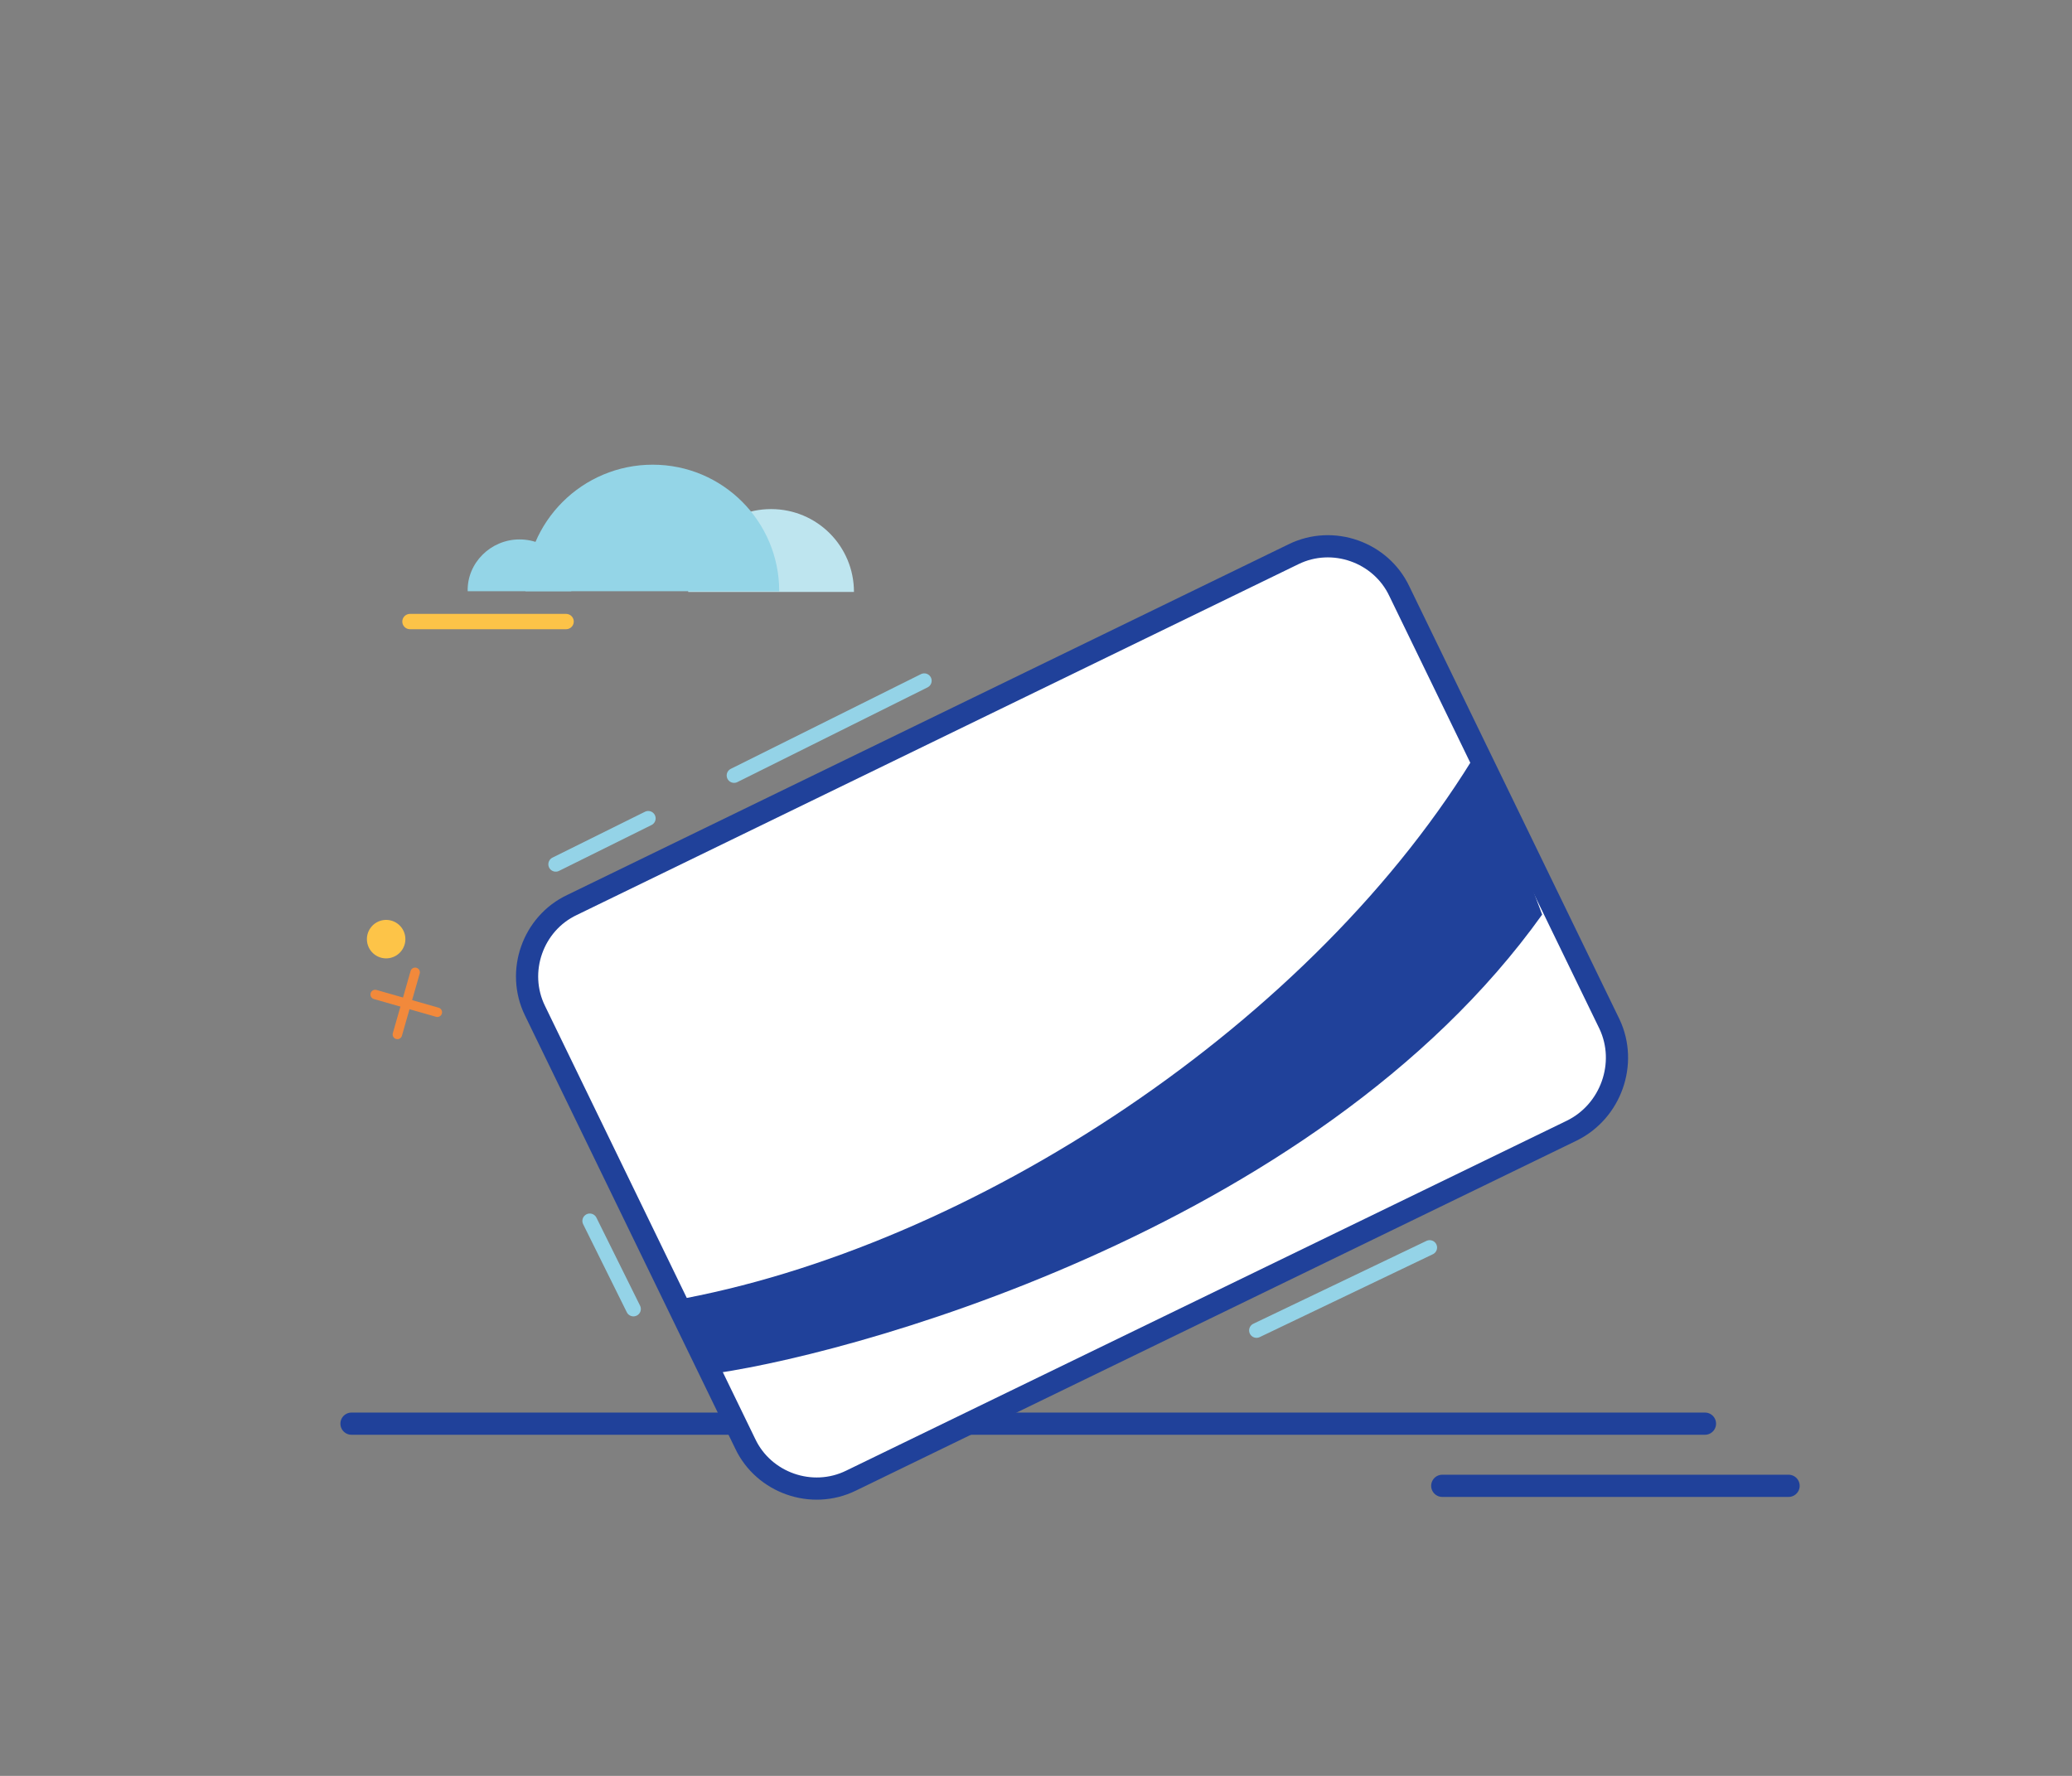 <svg width="280" height="240" viewBox="0 0 280 240" fill="none" xmlns="http://www.w3.org/2000/svg">
<rect x="0" y="0" width="280" height="240" fill="#808080" stroke="none"/>
<path d="M104.2 68.8C110.4 68.8 115.4 73.8 115.4 80H93C93 73.8 98 68.8 104.2 68.8Z" fill="#BEE5EF"/>
<path d="M88.2 62.8C97.7 62.8 105.3 70.5 105.3 79.9H71C71 70.5 78.7 62.8 88.2 62.8Z" fill="#94D5E7"/>
<path d="M70.2 72.9C74.1 72.9 77.2 76 77.2 79.9H63.2C63.1 76.1 66.3 72.9 70.2 72.9Z" fill="#94D5E7"/>
<path d="M194.9 200.8H241.7" stroke="#20419A" stroke-width="3" stroke-miterlimit="10" stroke-linecap="round"/>
<path d="M55.4 84H76.5" stroke="#FCC348" stroke-width="2.07" stroke-miterlimit="10" stroke-linecap="round" stroke-linejoin="round"/>
<path d="M131 192.4H230.4" stroke="#20419A" stroke-width="3" stroke-miterlimit="10" stroke-linecap="round"/>
<path d="M47.5 192.4H98.8" stroke="#20419A" stroke-width="3" stroke-miterlimit="10" stroke-linecap="round"/>
<path d="M59.1 136.8L50.7 134.4" stroke="#F2893B" stroke-width="1.278" stroke-miterlimit="10" stroke-linecap="round" stroke-linejoin="round"/>
<path d="M53.7 139.8L56.1 131.4" stroke="#F2893B" stroke-width="1.278" stroke-miterlimit="10" stroke-linecap="round" stroke-linejoin="round"/>
<path d="M54.281 128.452C55.128 127.293 54.874 125.666 53.715 124.819C52.555 123.973 50.928 124.226 50.082 125.386C49.235 126.546 49.489 128.172 50.648 129.019C51.808 129.866 53.434 129.612 54.281 128.452Z" fill="#FDC448"/>
<path d="M212.4 152.8L115 200.1C109.7 202.7 103.2 200.4 100.7 195.1L72.3 136.6C69.7 131.3 72 124.8 77.3 122.3L174.8 74.9C180.1 72.3 186.6 74.6 189.1 79.9L217.5 138.4C220 143.7 217.7 150.2 212.4 152.8Z" fill="white" stroke="#20419A" stroke-width="3" stroke-miterlimit="10" stroke-linecap="round"/>
<path d="M87.6 110.6L75.1 116.8" stroke="#94D3E7" stroke-width="2" stroke-miterlimit="10" stroke-linecap="round"/>
<path d="M124.9 92L99.2 104.8" stroke="#94D3E7" stroke-width="2" stroke-miterlimit="10" stroke-linecap="round"/>
<path d="M85.6 176.9L79.7 165" stroke="#94D3E7" stroke-width="2" stroke-miterlimit="10" stroke-linecap="round"/>
<path d="M169.8 179.8L193.2 168.6" stroke="#94D3E7" stroke-width="2" stroke-miterlimit="10" stroke-linecap="round"/>
<path d="M199.9 101.1C177.8 138.2 131.2 168.7 90.7 175.8L95.1 185.8C112.9 183.7 177.6 166.7 208.4 123.6L199.9 101.1Z" fill="#20419A"/>
</svg>
